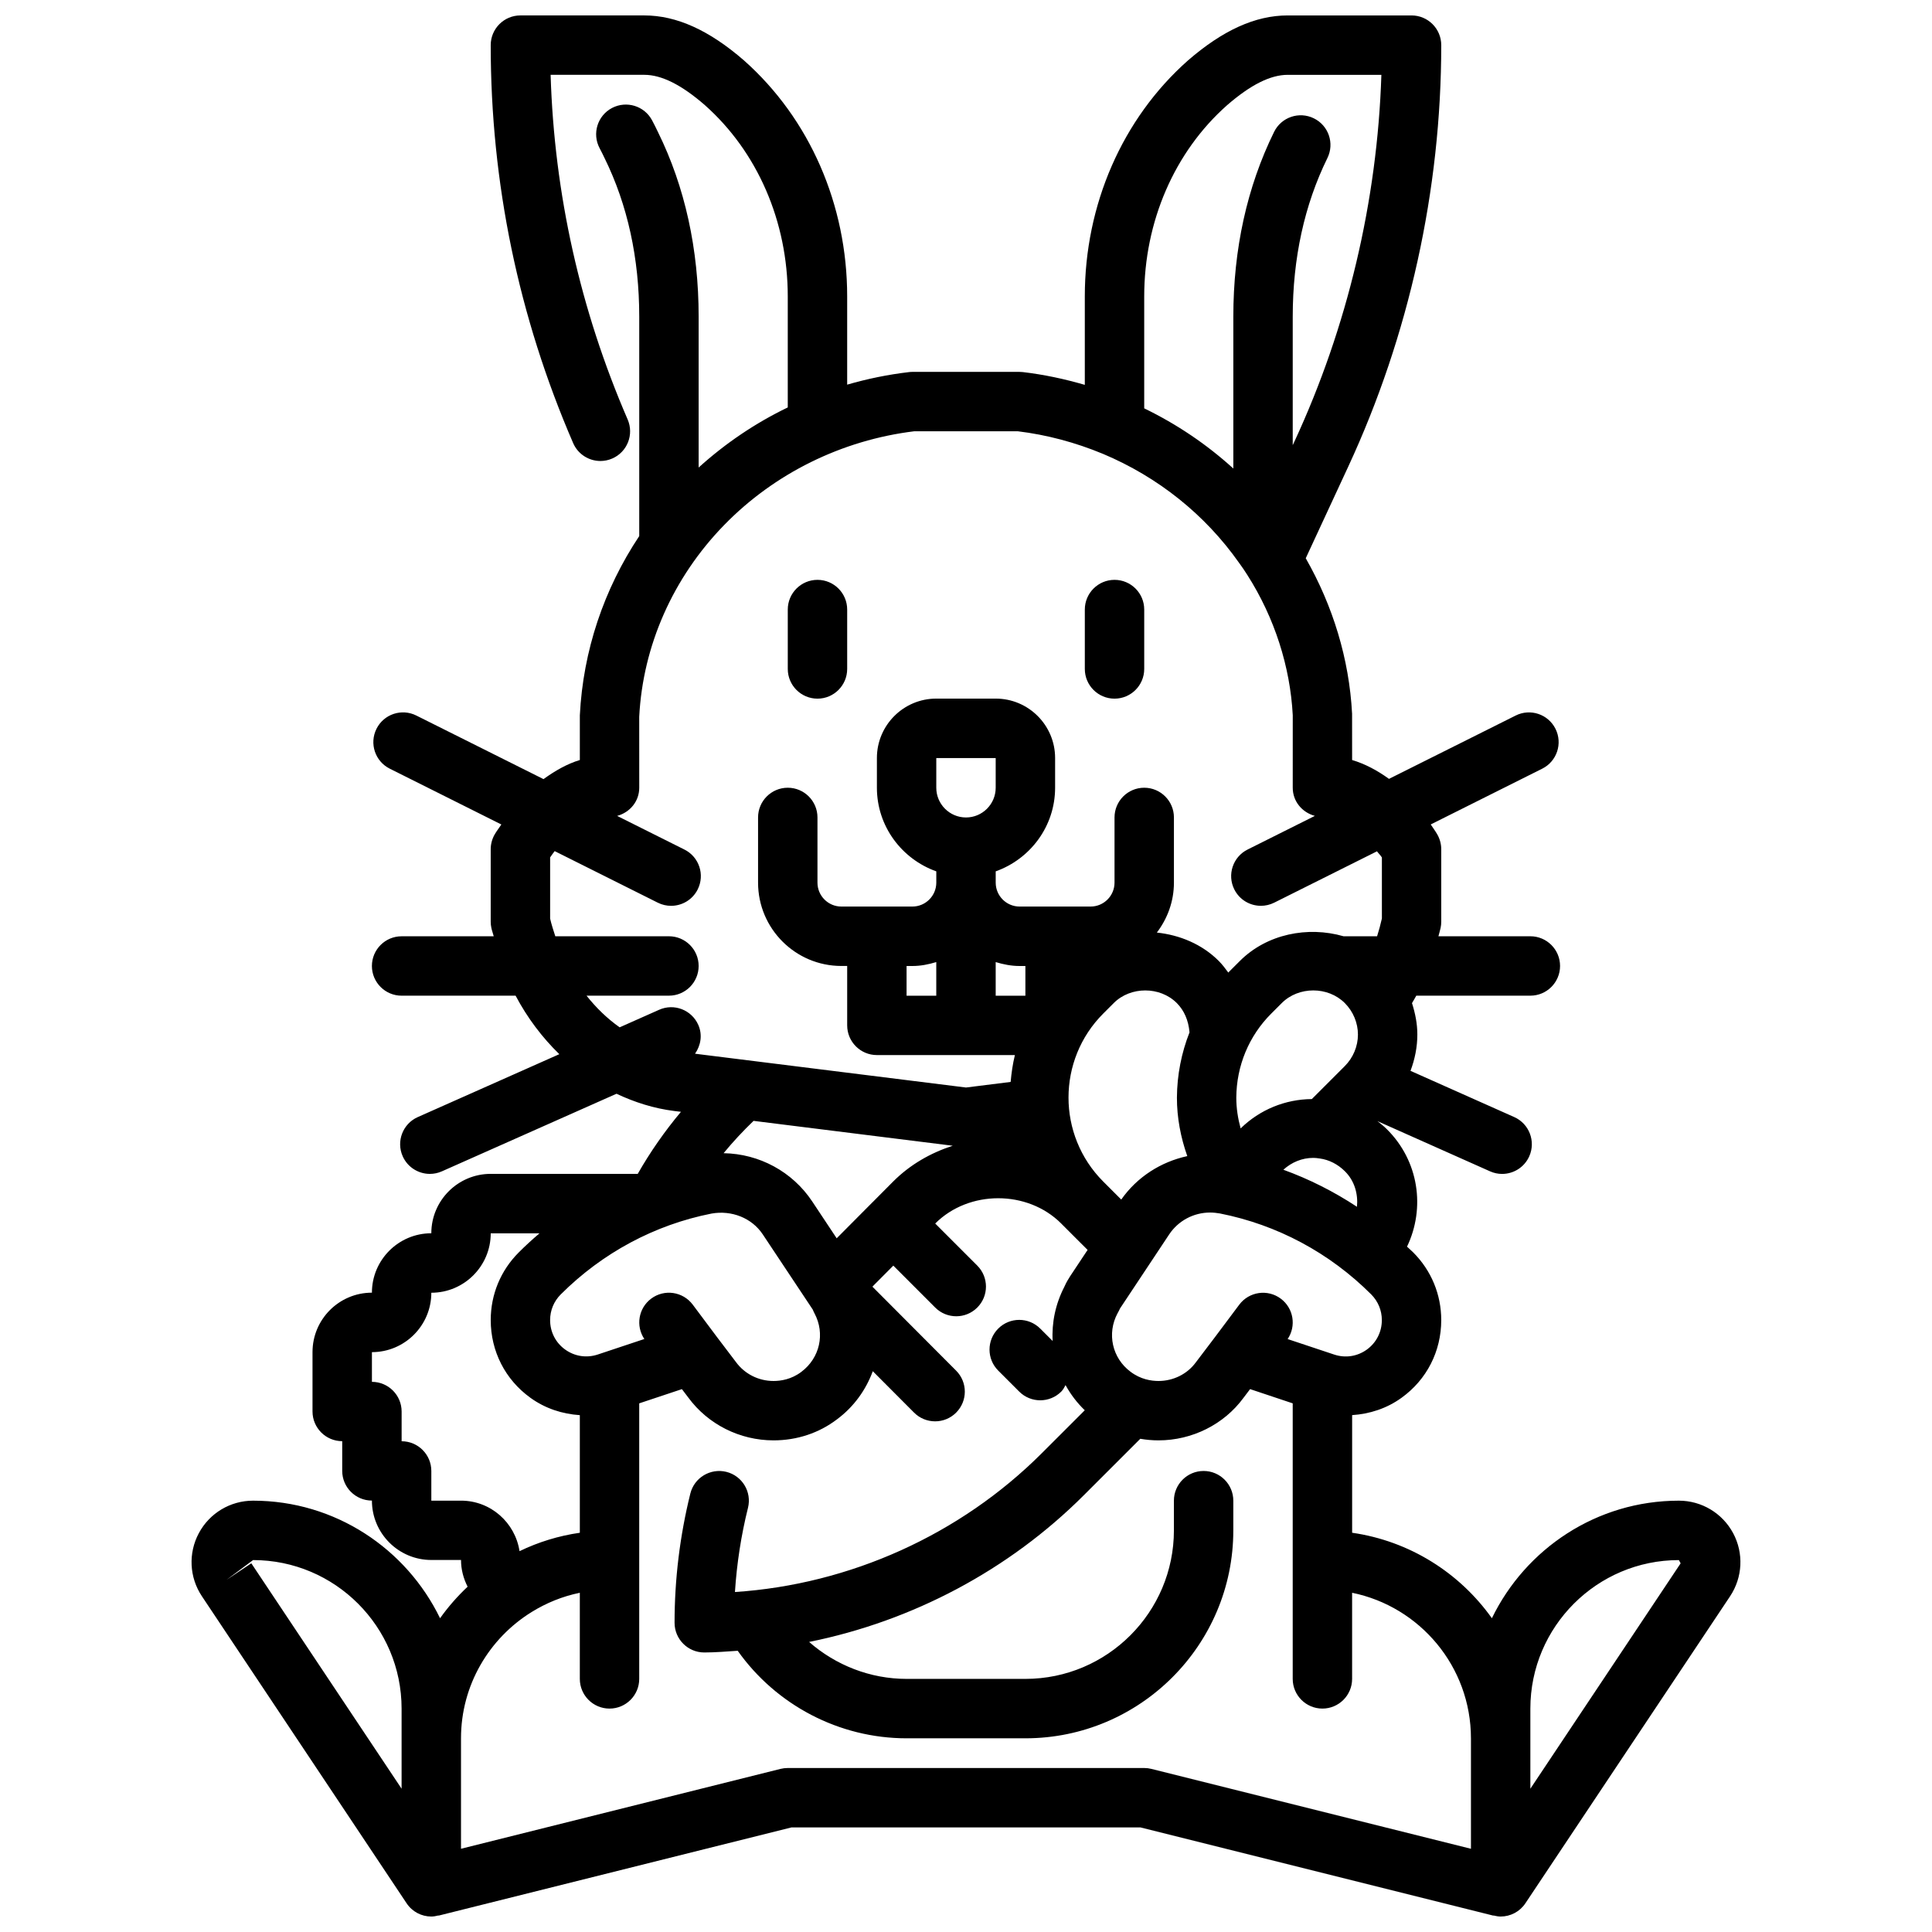 <?xml version="1.0" encoding="UTF-8"?>
<!-- Uploaded to: SVG Repo, www.svgrepo.com, Generator: SVG Repo Mixer Tools -->
<svg width="800px" height="800px" version="1.1" viewBox="144 144 512 512" xmlns="http://www.w3.org/2000/svg">
 <defs>
  <clipPath id="a">
   <path d="m194 148.09h412v503.81h-412z"/>
  </clipPath>
 </defs>
 <path d="m360.64 329.15c4.344 0 7.871-3.527 7.871-7.871v-15.742c0-4.344-3.527-7.871-7.871-7.871s-7.871 3.527-7.871 7.871v15.742c0 4.348 3.527 7.871 7.871 7.871z"/>
 <g clip-path="url(#a)">
  <path d="m260.62 572.85c-8.934-18.402-27.758-31.156-49.555-31.156-6.023 0-11.523 3.297-14.367 8.605-2.844 5.305-2.535 11.723 0.812 16.727l54.246 81.367c1.48 2.234 3.957 3.508 6.539 3.508 0.637 0 1.266-0.125 1.898-0.285l0.016 0.047 93.52-23.375h92.527l93.52 23.379 0.016-0.047c0.629 0.156 1.262 0.281 1.898 0.281 2.582 0 5.062-1.273 6.551-3.504l54.246-81.367c3.336-5.016 3.652-11.422 0.812-16.727-2.852-5.312-8.355-8.609-14.379-8.609-21.797 0-40.621 12.754-49.555 31.156-8.547-12.027-21.781-20.457-37.035-22.656v-31.172c4.637-0.309 9.156-1.746 13.09-4.59 6.691-4.816 10.523-12.328 10.523-20.602 0-6.769-2.637-13.137-7.422-17.926-0.527-0.527-1.102-1.008-1.645-1.527 4.902-10.234 3.141-22.734-5.359-31.141-0.781-0.781-1.637-1.449-2.488-2.125l29.852 13.305c1.035 0.465 2.125 0.684 3.195 0.684 3.016 0 5.887-1.738 7.195-4.668 1.77-3.969-0.016-8.629-3.984-10.398l-27.488-12.25c1.141-3.047 1.812-6.281 1.812-9.629 0-2.883-0.566-5.652-1.418-8.32 0.379-0.66 0.797-1.324 1.141-1.977l30.227 0.004c4.344 0 7.871-3.527 7.871-7.871s-3.527-7.871-7.871-7.871h-24.363c0.18-0.754 0.418-1.441 0.582-2.234 0.109-0.531 0.164-1.074 0.164-1.617v-19.207c0-1.363-0.355-2.699-1.023-3.891-0.535-0.945-1.18-1.785-1.762-2.684l29.543-14.777c3.891-1.945 5.465-6.676 3.519-10.562-1.945-3.891-6.668-5.473-10.562-3.519l-33.566 16.781c-3.102-2.258-6.359-3.977-9.77-5l-0.008-12.266c-0.754-14.516-5.102-28.621-12.281-41.203l11.258-24.27c16.129-34.758 24.652-73.387 24.652-111.71 0-4.344-3.527-7.871-7.871-7.871h-32.828c-8.535 0-17.184 3.906-26.48 11.98-17.34 15.391-27.281 38.164-27.281 62.488v23.434c-5.406-1.574-10.887-2.738-16.414-3.387-0.301-0.035-0.605-0.051-0.906-0.051h-28.34c-0.309 0-0.613 0.016-0.914 0.055-5.57 0.652-11.059 1.777-16.402 3.328v-23.379c0-24.324-9.941-47.098-27.348-62.543-9.234-8.02-17.887-11.926-26.418-11.926h-32.828c-4.344 0-7.871 3.527-7.871 7.871 0 36.496 7.352 71.98 21.844 105.46 1.285 2.977 4.188 4.75 7.227 4.75 1.047 0 2.109-0.211 3.125-0.652 3.992-1.723 5.824-6.359 4.094-10.352-12.586-29.082-19.445-59.773-20.418-91.336h24.828c4.582 0 9.84 2.637 16.035 8.016 13.973 12.398 21.984 30.883 21.984 50.711v29.418c-8.59 4.141-16.531 9.516-23.617 15.926v-39.988c0-17.91-3.637-34.395-10.754-48.863-0.504-1.062-1.031-2.117-1.574-3.141-2.031-3.84-6.777-5.312-10.637-3.289-3.84 2.023-5.32 6.785-3.289 10.637 0.434 0.82 0.859 1.668 1.316 2.629 6.102 12.402 9.195 26.543 9.195 42.027v58.152c-9.375 14.082-14.879 30.395-15.742 47.492v11.855c-3.387 1.023-6.582 2.859-9.629 5.062l-33.699-16.848c-3.906-1.953-8.621-0.371-10.562 3.519-1.945 3.891-0.371 8.621 3.519 10.562l29.574 14.793c-0.59 0.914-1.25 1.707-1.801 2.684-0.668 1.18-1.023 2.519-1.023 3.883v19.207c0 0.527 0.055 1.062 0.164 1.582 0.156 0.789 0.449 1.504 0.637 2.273l-24.414-0.004c-4.344 0-7.871 3.527-7.871 7.871s3.527 7.871 7.871 7.871h30.211c3.102 5.871 7.039 11.074 11.586 15.5l-37.512 16.672c-3.969 1.762-5.762 6.414-3.992 10.391 1.305 2.926 4.18 4.664 7.203 4.664 1.07 0 2.148-0.219 3.195-0.684l46.258-20.555c4.816 2.266 9.926 3.898 15.297 4.566l1.785 0.219c-4.312 5.148-8.141 10.637-11.453 16.445h-38.961c-8.684 0-15.742 7.062-15.742 15.742-8.684 0-15.742 7.062-15.742 15.742-8.684 0-15.742 7.062-15.742 15.742v15.742c0 4.344 3.527 7.871 7.871 7.871v7.871c0 4.344 3.527 7.871 7.871 7.871 0 8.684 7.062 15.742 15.742 15.742h7.871c0 2.519 0.645 4.922 1.746 7.078-2.699 2.547-5.148 5.332-7.297 8.355zm-56.57-10.188 7.016-5.227c21.703 0 39.359 17.656 39.359 39.359v21.23l-39.824-59.734zm345.51 34.137c0-21.703 17.656-39.359 39.359-39.359l0.465 0.859-39.824 59.73zm-15.742 7.871v29.277l-84.68-21.168c-0.629-0.16-1.27-0.238-1.914-0.238h-94.465c-0.645 0-1.281 0.078-1.914 0.234l-84.676 21.168v-29.273c0-14.121 7.496-26.512 18.703-33.457 3.871-2.402 8.18-4.172 12.785-5.109v22.82c0 4.344 3.527 7.871 7.871 7.871s7.871-3.527 7.871-7.871v-73.02l11.312-3.769 1.715 2.258c5.211 7.086 13.641 11.32 22.562 11.32 6.219 0 12.059-1.945 16.824-5.574 4.519-3.363 7.668-7.832 9.484-12.754l10.941 10.973c1.535 1.543 3.559 2.312 5.574 2.312 2.008 0 4.023-0.762 5.559-2.297 3.078-3.07 3.086-8.055 0.016-11.133l-22.184-22.254c0.141-0.133 0.242-0.27 0.387-0.41l5.148-5.172 11.109 11.117c1.535 1.535 3.551 2.305 5.566 2.305s4.031-0.77 5.566-2.305c3.078-3.07 3.078-8.055 0-11.133l-11.141-11.141 0.023-0.023c8.91-8.902 24.434-8.902 33.348 0l0.016 0.016c0.008 0.008 0.008 0.016 0.016 0.023l5.566 5.566h0.008l1.41 1.41-4.652 7.008c-0.441 0.699-1.016 1.621-1.504 2.754-2.379 4.598-3.379 9.547-3.109 14.375l-3.289-3.285c-3.078-3.078-8.055-3.078-11.133 0s-3.078 8.055 0 11.133l5.566 5.566c1.535 1.535 3.551 2.305 5.566 2.305 2.016 0 4.031-0.77 5.566-2.305 0.512-0.512 0.805-1.125 1.141-1.723 1.332 2.434 3.023 4.676 5.094 6.668l-11.391 11.383c-21.625 21.625-50.883 34.777-81.316 36.785 0.488-7.535 1.637-15.012 3.457-22.316 1.047-4.219-1.527-8.484-5.746-9.531-4.195-1.031-8.484 1.52-9.531 5.746-2.769 11.172-4.18 22.695-4.18 34.25 0 4.344 3.527 7.871 7.871 7.871 2.969 0 5.91-0.262 8.863-0.449 10.188 14.379 26.863 23.195 44.746 23.195h31.488c30.387 0 55.105-24.719 55.105-55.105v-7.871c0-4.344-3.527-7.871-7.871-7.871s-7.871 3.527-7.871 7.871v7.871c0 21.703-17.656 39.359-39.359 39.359h-31.488c-9.652 0-18.789-3.629-25.828-9.793 27.355-5.512 52.938-19.02 72.801-38.879l14.965-14.957c1.574 0.27 3.18 0.418 4.824 0.418 8.91 0 17.352-4.234 22.492-11.227l1.785-2.356 11.293 3.773v73.02c0 4.344 3.527 7.871 7.871 7.871s7.871-3.527 7.871-7.871v-22.82c17.941 3.652 31.492 19.555 31.492 38.566zm-241.22-117.63c11.043-11.035 24.914-18.461 39.973-21.434 5.305-0.938 10.668 1.156 13.562 5.504l13.266 19.957c0.125 0.332 0.277 0.66 0.449 0.984 2.867 5.344 1.426 11.848-3.496 15.516-2.621 1.992-5.449 2.41-7.359 2.41-3.93 0-7.621-1.836-9.941-5l-5.086-6.699c-0.062-0.086-0.125-0.172-0.195-0.262l-6.188-8.273c-2.606-3.473-7.535-4.195-11.012-1.59-3.379 2.527-4.148 7.242-1.812 10.699l-12.336 4.109c-2.969 0.984-6.109 0.504-8.637-1.309-2.543-1.812-4-4.672-4-7.82 0-2.566 1-4.973 2.812-6.793zm99.523-79.168h-7.871v-7.871h1.535c2.219 0 4.312-0.426 6.336-1.039zm7.875-47.234c-4.336 0-7.871-3.535-7.871-7.871v-7.871h15.742v7.871c0 4.34-3.535 7.871-7.871 7.871zm7.871 38.324c2.023 0.613 4.117 1.039 6.336 1.039h1.535v7.871h-7.871zm92.52 10.863c2.211 2.211 3.481 5.25 3.481 8.344s-1.266 6.133-3.481 8.352l-8.746 8.746c-7 0.047-13.754 2.777-18.863 7.777-0.723-2.652-1.148-5.375-1.148-8.133 0.047-8.453 3.336-16.383 9.273-22.309l2.785-2.785c4.457-4.457 12.234-4.465 16.699 0.008zm-41.746 40.555c-7.016 1.527-13.312 5.535-17.5 11.516l-4.785-4.785c-12.258-12.281-12.258-32.234 0.016-44.508l2.785-2.785c4.457-4.457 12.242-4.457 16.703 0 1.938 1.938 3.094 4.559 3.371 7.769-2.133 5.422-3.297 11.25-3.336 17.277-0.008 5.32 0.992 10.531 2.746 15.516zm47.57 51.285c-2.527 1.812-5.676 2.297-8.637 1.309l-12.336-4.109c2.34-3.457 1.566-8.18-1.812-10.699-3.481-2.606-8.414-1.883-11.012 1.59l-6.188 8.266c-0.062 0.086-0.125 0.164-0.188 0.25l-5.156 6.801c-2.258 3.07-5.945 4.902-9.871 4.902-1.914 0-4.738-0.418-7.422-2.457-4.856-3.621-6.297-10.125-3.434-15.469 0.172-0.316 0.535-0.953 0.66-1.289l13.035-19.641c2.418-3.621 6.473-5.785 10.848-5.785 0.891 0 1.828 0.117 2.574 0.242 15.199 3 29.07 10.422 40.117 21.461 1.812 1.824 2.812 4.231 2.812 6.797 0 3.148-1.457 6.008-3.992 7.832zm-22.105-47.672c2.211-2.008 4.984-3.141 7.91-3.141 0.512 0 1.023 0.047 1.762 0.164 2.434 0.332 4.769 1.52 6.637 3.387 2.566 2.535 3.519 6.023 3.195 9.406-6.098-4.016-12.613-7.32-19.504-9.816zm-14.945-282.09c6.25-5.43 11.516-8.07 16.09-8.07h24.828c-1.078 33.449-8.996 66.895-23.059 97.211l-0.434 0.93v-34.059c0-15.484 3.094-29.621 9.188-42.027 1.922-3.906 0.316-8.621-3.598-10.531-3.891-1.914-8.613-0.309-10.531 3.598-7.164 14.566-10.801 31.051-10.801 48.961v40.25c-7.016-6.375-14.934-11.738-23.617-15.949v-29.656c0-19.828 8.016-38.312 21.934-50.656zm-169.73 235.96h21.844c4.344 0 7.871-3.527 7.871-7.871s-3.527-7.871-7.871-7.871h-30.117c-0.488-1.543-1.008-3.07-1.371-4.684v-16.215c0.379-0.605 0.805-1.102 1.203-1.668l27.34 13.672c1.133 0.566 2.332 0.828 3.512 0.828 2.891 0 5.668-1.59 7.055-4.352 1.945-3.891 0.371-8.621-3.519-10.562l-17.832-8.918c3.348-0.906 5.859-3.828 5.859-7.465l-0.008-18.805c0.969-18.852 8.957-36.895 22.5-50.805 13.336-13.699 31.219-22.516 50.406-24.859h27.402c7.676 0.93 15.281 2.953 22.594 5.992h0.008c14.602 6.148 27.047 16.09 36.055 28.875 0.754 1.031 1.512 2.125 2.234 3.281 7.164 11.258 11.32 24.23 11.996 37.102l-0.004 19.219c0 3.637 2.512 6.559 5.863 7.461l-17.832 8.918c-3.891 1.945-5.465 6.676-3.519 10.562 1.379 2.762 4.156 4.352 7.055 4.352 1.18 0 2.387-0.27 3.512-0.828l27.246-13.617c0.418 0.574 0.914 1.023 1.301 1.629v16.176c-0.371 1.66-0.797 3.211-1.273 4.707h-8.895c-9.469-2.731-20.301-0.621-27.48 6.559l-2.785 2.777c-0.094 0.094-0.172 0.195-0.27 0.293-0.789-1.062-1.574-2.133-2.519-3.078-4.457-4.457-10.336-6.879-16.414-7.527 2.801-3.691 4.523-8.238 4.523-13.23v-17.281c0-4.344-3.527-7.871-7.871-7.871s-7.871 3.527-7.871 7.871v17.277c0 3.5-2.844 6.34-6.336 6.34h-18.82c-3.492 0-6.332-2.84-6.332-6.336v-2.992c9.141-3.258 15.742-11.918 15.742-22.168v-7.871c0-8.684-7.062-15.742-15.742-15.742h-15.742c-8.684 0-15.742 7.062-15.742 15.742v7.871c0 10.25 6.606 18.91 15.742 22.168v2.992c-0.004 3.496-2.844 6.336-6.34 6.336h-18.82c-3.488 0-6.332-2.84-6.332-6.336v-17.281c0-4.344-3.527-7.871-7.871-7.871s-7.871 3.527-7.871 7.871v17.277c0 12.18 9.902 22.086 22.082 22.086h1.535v15.742c0 4.344 3.527 7.871 7.871 7.871h36.574c-0.574 2.348-0.914 4.715-1.125 7.117l-11.832 1.48-71.809-8.957c1.527-2.188 2.023-5.023 0.859-7.644-1.77-3.977-6.414-5.777-10.391-3.992l-10.445 4.644c-3.262-2.297-6.191-5.133-8.781-8.391zm97.055 39.77c-5.856 1.891-11.289 4.984-15.77 9.461l-5.543 5.574c-0.008 0.008-0.023 0.008-0.031 0.016-0.008 0.008-0.008 0.023-0.023 0.031l-9.391 9.445-6.496-9.785c-5.25-7.879-14.004-12.609-23.473-12.77 2.457-3 5.117-5.84 7.941-8.566zm-130.31 94.055h-7.871v-7.871c0-4.344-3.527-7.871-7.871-7.871v-7.871c0-4.344-3.527-7.871-7.871-7.871v-7.871c8.684 0 15.742-7.062 15.742-15.742 8.684 0 15.742-7.062 15.742-15.742h12.918c-1.891 1.613-3.731 3.289-5.496 5.062-4.785 4.777-7.422 11.145-7.422 17.914 0 8.273 3.832 15.785 10.523 20.609 3.938 2.844 8.453 4.289 13.09 4.598v31.164c-5.652 0.812-11.02 2.481-15.98 4.879-1.156-7.562-7.633-13.387-15.504-13.387z"/>
 </g>
 <path d="m439.36 329.15c4.344 0 7.871-3.527 7.871-7.871v-15.742c0-4.344-3.527-7.871-7.871-7.871s-7.871 3.527-7.871 7.871v15.742c0 4.348 3.523 7.871 7.871 7.871z"/>
</svg>